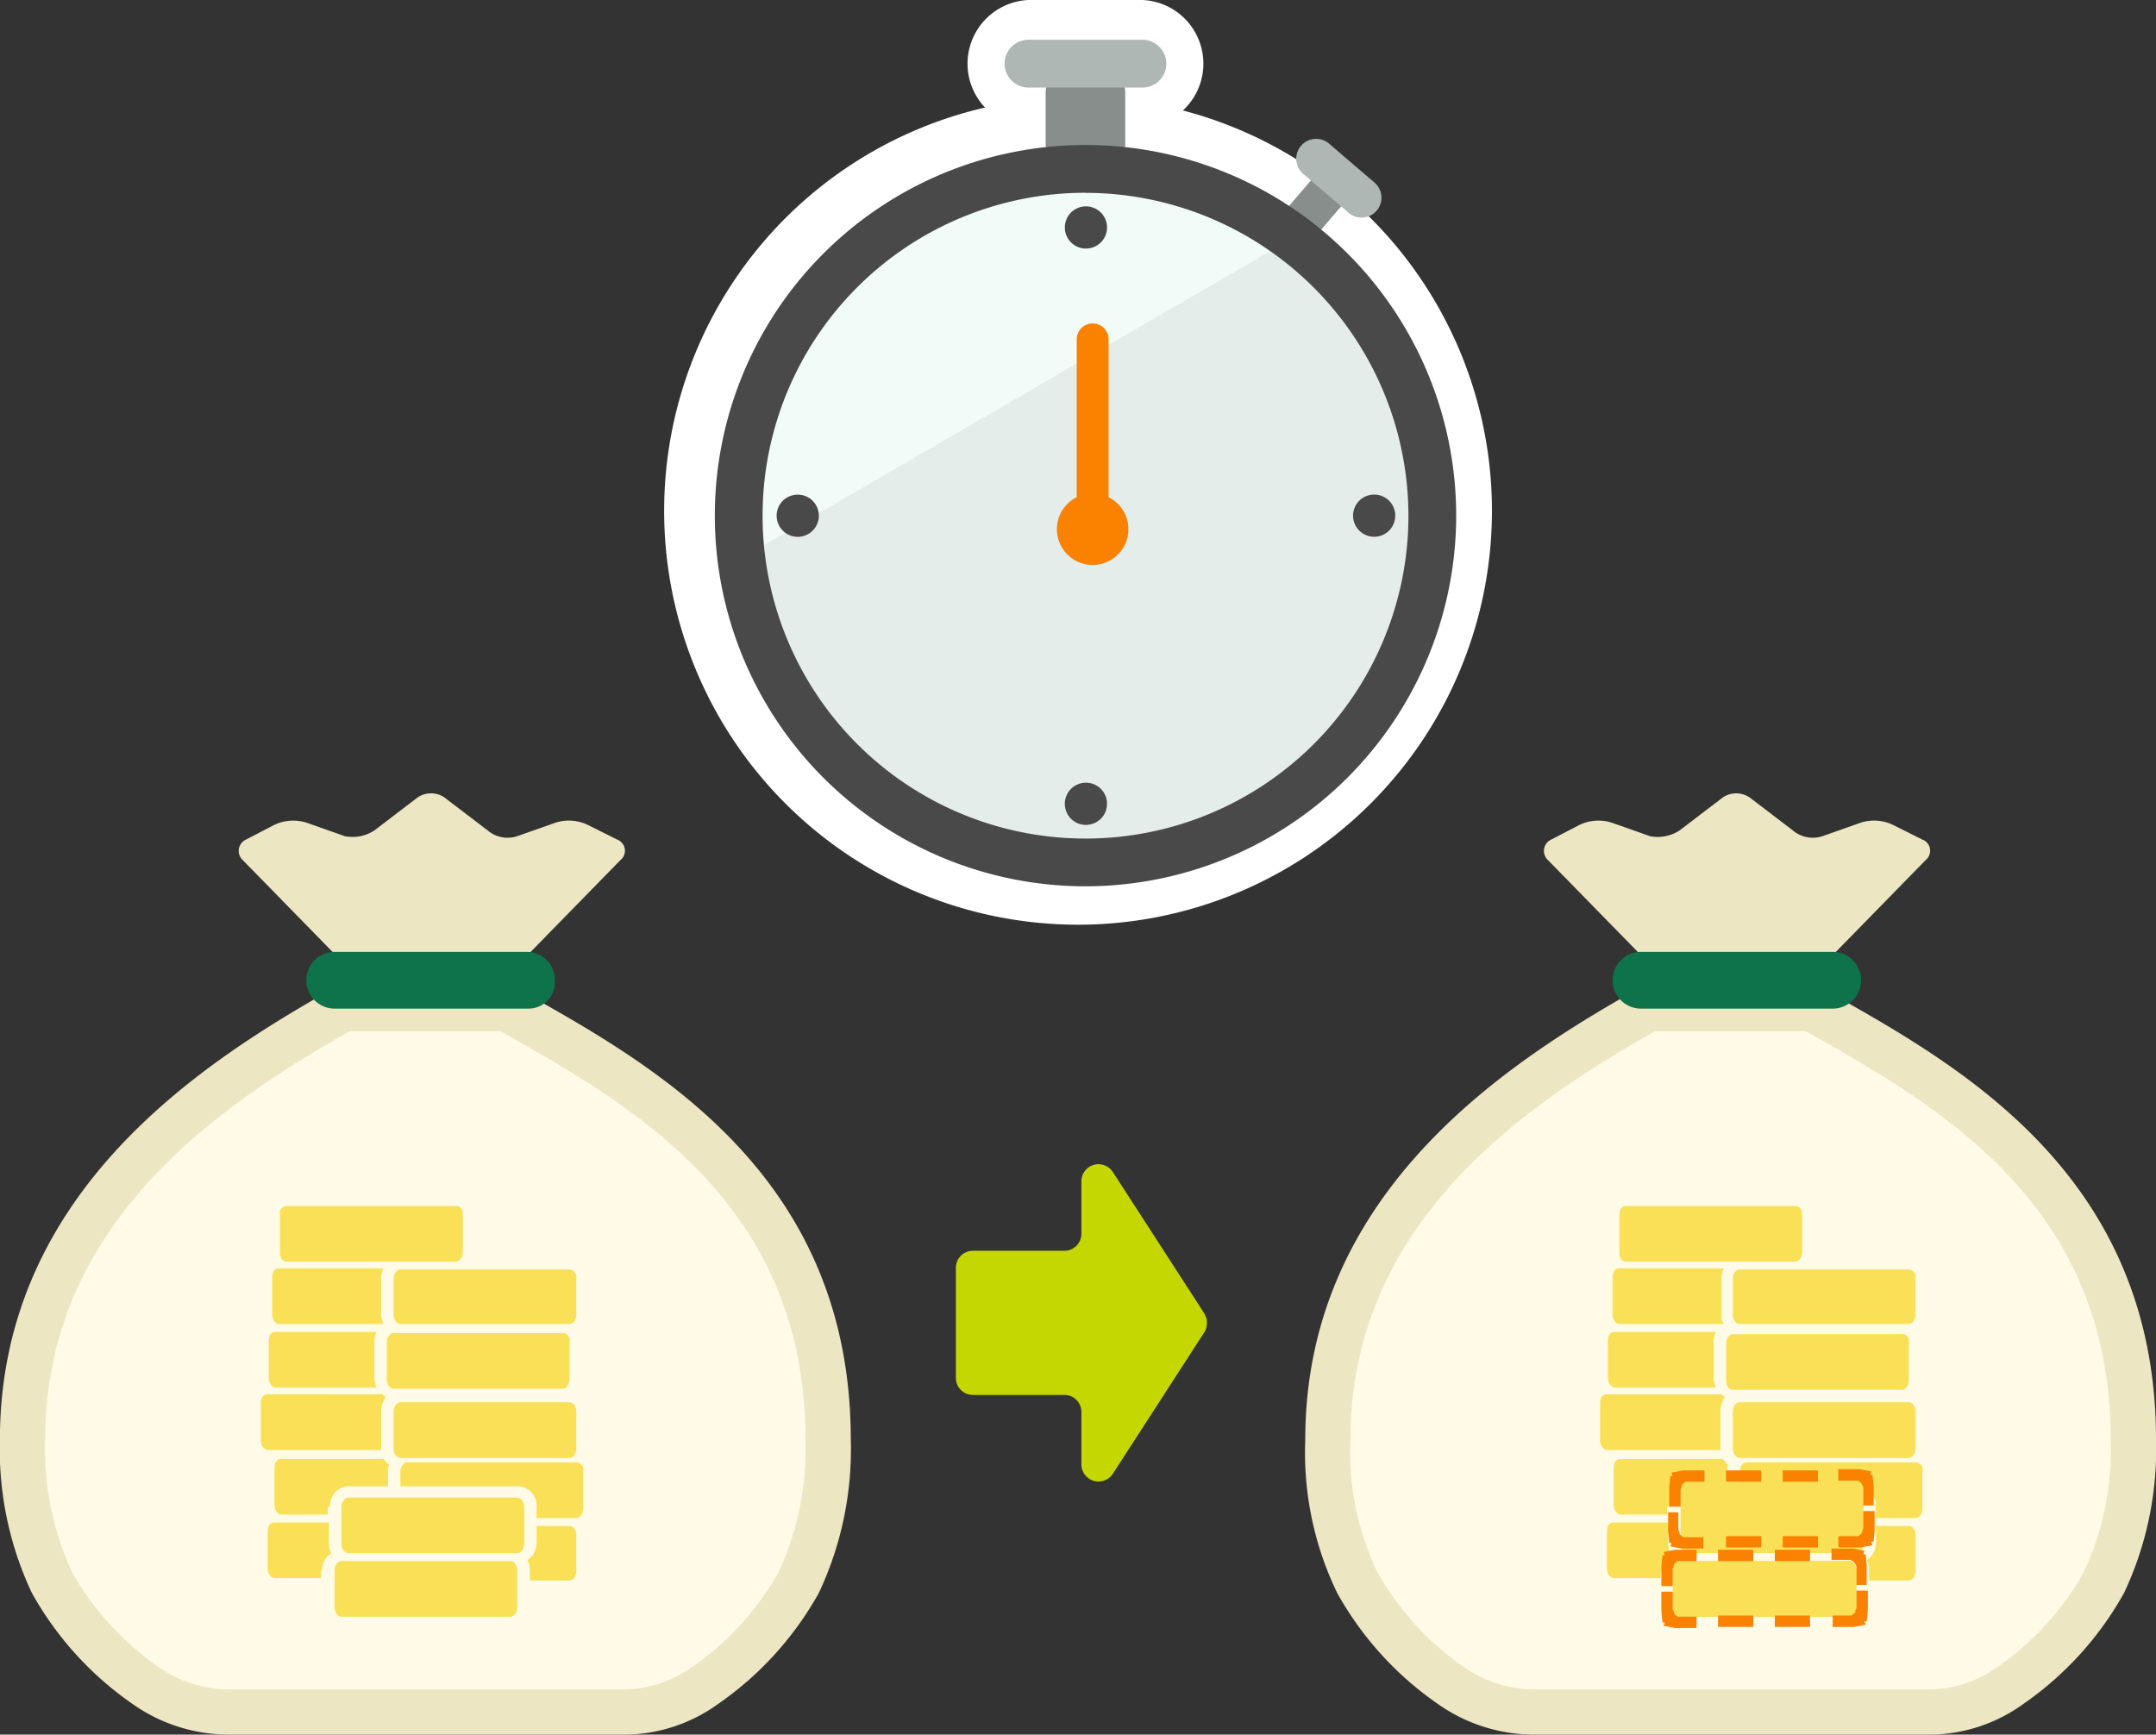 <svg xmlns="http://www.w3.org/2000/svg" width="138.684" height="111.587" viewBox="0 0 138.684 111.587">
  <rect x="0" y="0" width="138.684" height="111.587" fill="#333333" stroke="none"/>
  <g id="グループ_42268" data-name="グループ 42268" transform="translate(-72.195 -550.92)">
    <g id="グループ_42266" data-name="グループ 42266" transform="translate(114.913 550.92)">
      <g id="グループ_41871" data-name="グループ 41871">
        <g id="グループ_42262" data-name="グループ 42262">
          <g id="グループ_41870" data-name="グループ 41870">
            <path id="パス_43379" data-name="パス 43379" d="M157.214,573.705h-7.332a4.1,4.1,0,0,1,0-8.192h7.332a4.1,4.1,0,0,1,0,8.192Z" transform="translate(-126.444 -565.513)" fill="#fff"/>
            <path id="パス_42965" data-name="パス 42965" d="M153.521,624.853A26.624,26.624,0,1,0,126.9,598.229a26.624,26.624,0,0,0,26.624,26.624" transform="translate(-126.897 -565.367)" fill="#fff"/>
            <line id="線_5895" data-name="線 5895" y2="3.18" transform="translate(27.105 6.028)" fill="none"/>
            <path id="パス_43380" data-name="パス 43380" d="M153.426,577.2a2.56,2.56,0,0,1-2.56-2.56v-3.181a2.56,2.56,0,0,1,5.12,0v3.181A2.56,2.56,0,0,1,153.426,577.2Z" transform="translate(-126.322 -565.432)" fill="#878e8b"/>
            <path id="パス_42966" data-name="パス 42966" d="M167.046,580.552l-35.374,20.532a22.377,22.377,0,1,0,35.374-20.532" transform="translate(-126.782 -565.152)" fill="#e5edea"/>
            <path id="パス_42967" data-name="パス 42967" d="M153.921,576.391a22.377,22.377,0,0,0-22.378,22.376h0a22.644,22.644,0,0,0,.132,2.415l35.374-20.531a22.26,22.26,0,0,0-13.128-4.261" transform="translate(-126.786 -565.252)" fill="#f1fcf8"/>
            <path id="パス_43381" data-name="パス 43381" d="M157.154,571.085h-7.332a1.536,1.536,0,0,1,0-3.072h7.332a1.536,1.536,0,0,1,0,3.072Z" transform="translate(-126.384 -565.453)" fill="#aeb7b4"/>
            <line id="線_5900" data-name="線 5900" x1="2.044" y2="2.385" transform="translate(40.701 12.248)" fill="none"/>
            <path id="パス_43382" data-name="パス 43382" d="M166.674,581.169a1.281,1.281,0,0,1-.972-2.114l2.044-2.385a1.28,1.28,0,0,1,1.945,1.666l-2.044,2.385A1.28,1.28,0,0,1,166.674,581.169Z" transform="translate(-125.973 -565.256)" fill="#878e8b"/>
            <path id="パス_42971" data-name="パス 42971" d="M153.429,581.193a1.358,1.358,0,1,1,1.357-1.359v0a1.357,1.357,0,0,1-1.357,1.357h0" transform="translate(-126.293 -565.202)" fill="#494949"/>
            <path id="パス_42972" data-name="パス 42972" d="M153.429,617.4a1.358,1.358,0,1,1,1.356-1.36v0a1.356,1.356,0,0,1-1.356,1.358h0" transform="translate(-126.293 -564.333)" fill="#494949"/>
            <path id="パス_42973" data-name="パス 42973" d="M170.176,597.945a1.358,1.358,0,1,1,1.363,1.353h-.01a1.358,1.358,0,0,1-1.353-1.353" transform="translate(-125.859 -564.767)" fill="#494949"/>
            <path id="パス_42974" data-name="パス 42974" d="M133.965,597.945a1.358,1.358,0,1,1,1.359,1.357h0a1.357,1.357,0,0,1-1.357-1.357" transform="translate(-126.727 -564.767)" fill="#494949"/>
            <line id="線_5903" data-name="線 5903" x2="2.904" y2="2.488" transform="translate(41.96 10.226)" fill="none"/>
            <path id="パス_43383" data-name="パス 43383" d="M170.807,579.3a1.275,1.275,0,0,1-.833-.308l-2.9-2.488a1.28,1.28,0,1,1,1.666-1.943l2.9,2.487a1.28,1.28,0,0,1-.834,2.253Z" transform="translate(-125.944 -565.303)" fill="#aeb7b4"/>
          </g>
        </g>
      </g>
      <path id="パス_43384" data-name="パス 43384" d="M153.928,622.31a23.844,23.844,0,1,1,23.844-23.844A23.87,23.87,0,0,1,153.928,622.31Zm0-44.615A20.772,20.772,0,1,0,174.7,598.467,20.8,20.8,0,0,0,153.928,577.7Z" transform="translate(-126.821 -565.294)" fill="#494949"/>
      <g id="グループ_42264" data-name="グループ 42264" transform="translate(25.267 31.747)">
        <g id="グループ_42263" data-name="グループ 42263">
          <circle id="楕円形_406" data-name="楕円形 406" cx="2.17" cy="2.17" r="2.17" transform="translate(0.128 0.127)" fill="#fa8200"/>
          <path id="パス_43385" data-name="パス 43385" d="M153.871,601.113a2.3,2.3,0,1,1,2.3-2.3A2.3,2.3,0,0,1,153.871,601.113Zm0-4.341a2.042,2.042,0,1,0,2.043,2.042A2.044,2.044,0,0,0,153.871,596.772Z" transform="translate(-151.572 -596.516)" fill="#fa8200"/>
        </g>
      </g>
      <g id="グループ_42265" data-name="グループ 42265" transform="translate(26.542 20.805)">
        <line id="線_5938" data-name="線 5938" y2="11.344" transform="translate(1.024 1.024)" fill="#fa8200"/>
        <path id="パス_43386" data-name="パス 43386" d="M153.841,599.222a1.024,1.024,0,0,1-1.024-1.024V586.854a1.024,1.024,0,1,1,2.048,0V598.2A1.024,1.024,0,0,1,153.841,599.222Z" transform="translate(-152.817 -585.83)" fill="#fa8200"/>
      </g>
    </g>
    <g id="グループ_42267" data-name="グループ 42267" transform="translate(68.195 601.956)">
      <path id="パス_43402" data-name="パス 43402" d="M148.75,650.485a1.1,1.1,0,0,0,2.019.6l5.892-9.111a1.182,1.182,0,0,0,0-1.2l-5.892-9.111a1.1,1.1,0,0,0-2.019.6v3.382a1.094,1.094,0,0,1-1.091,1.091h-5.892a1.094,1.094,0,0,0-1.091,1.091v7.092a1.094,1.094,0,0,0,1.091,1.091h5.892a1.094,1.094,0,0,1,1.091,1.091Z" transform="translate(-75.189 -607.309)" fill="#c4d700" fill-rule="evenodd"/>
      <g id="グループ_42269" data-name="グループ 42269" transform="translate(4)">
        <path id="パス_43403" data-name="パス 43403" d="M77.83,667.165a19.8,19.8,0,0,1-6.057-6.642,20.2,20.2,0,0,1-1.9-9.2c0-15.034,12.261-22.989,20.654-27.733h10.509c.146.074.219.146.365.219,8.393,4.744,20.289,11.385,20.289,27.514a20.2,20.2,0,0,1-1.9,9.2,19.806,19.806,0,0,1-6.058,6.642,8.9,8.9,0,0,1-5.328,1.678H83.231A9.293,9.293,0,0,1,77.83,667.165Z" transform="translate(-68.42 -609.745)" fill="#fffbe6"/>
        <path id="パス_43404" data-name="パス 43404" d="M89.921,621.914h11.236l.307.154a2.884,2.884,0,0,1,.331.195l.008.005.035.023.023.012.032.018.238.134c8.324,4.7,20.79,11.747,20.79,28.646a21.653,21.653,0,0,1-2.05,9.847l-.008.015-.008.015a21.245,21.245,0,0,1-6.476,7.129,10.361,10.361,0,0,1-6.2,1.966H83a10.741,10.741,0,0,1-6.246-1.95l-.009-.006-.009-.006a21.243,21.243,0,0,1-6.48-7.132l-.009-.015-.007-.015a21.653,21.653,0,0,1-2.051-9.847c0-15.951,13.042-24.279,21.392-29Zm.766,2.909C82.286,629.6,71.1,637.17,71.1,651.1a18.785,18.785,0,0,0,1.736,8.53,18.377,18.377,0,0,0,5.618,6.13,7.836,7.836,0,0,0,4.547,1.4h25.179a7.453,7.453,0,0,0,4.455-1.388l.005,0,.005,0a18.381,18.381,0,0,0,5.626-6.136,18.785,18.785,0,0,0,1.736-8.53c0-15.181-11.064-21.451-19.524-26.234-.029-.015-.057-.03-.083-.045Z" transform="translate(-68.195 -609.521)" fill="#ede6c2" fill-rule="evenodd"/>
        <path id="パス_43405" data-name="パス 43405" d="M108.372,609.626a2.814,2.814,0,0,0-2.043-.146l-2.481.876a1.979,1.979,0,0,1-1.9-.365l-2.773-2.116a1.536,1.536,0,0,0-1.752,0l-2.773,2.116a2.574,2.574,0,0,1-1.9.365l-2.482-.876a2.841,2.841,0,0,0-2.043.146l-1.824.948a.8.8,0,0,0-.219,1.314l6.423,6.568a3.159,3.159,0,0,0,1.9.8h7.663a3.163,3.163,0,0,0,1.9-.8l6.422-6.568a.767.767,0,0,0-.219-1.314Z" transform="translate(-70.574 -607.601)" fill="#ede6c2"/>
        <path id="パス_43406" data-name="パス 43406" d="M105.251,623.029H92.7a1.826,1.826,0,0,1,0-3.649h12.48a1.792,1.792,0,0,1,1.752,1.824A1.69,1.69,0,0,1,105.251,623.029Z" transform="translate(-71.246 -609.181)" fill="#0e724b"/>
        <path id="パス_43407" data-name="パス 43407" d="M91.583,664.841a1.286,1.286,0,0,1,.584-1.094,1.369,1.369,0,0,1-.146-.584v-1.387h-3.5c-.292,0-.437.219-.437.584v2.409c0,.292.219.584.437.584h2.992v-.511Z" transform="translate(-70.863 -614.866)" fill="#f9e057"/>
        <path id="パス_43408" data-name="パス 43408" d="M95.312,655.682v-2.408a2.072,2.072,0,0,1,.292-.876c-.073,0-.146-.073-.219-.146H88.013c-.292,0-.438.219-.438.584v2.408c0,.293.219.585.438.585h7.3Z" transform="translate(-70.795 -613.589)" fill="#f9e057"/>
        <path id="パス_43409" data-name="パス 43409" d="M110.083,662.029h-2.116v1.094a1.287,1.287,0,0,1-.584,1.1,1.362,1.362,0,0,1,.146.584v.73h2.554c.292,0,.438-.365.438-.584V662.54C110.521,662.394,110.374,662.029,110.083,662.029Z" transform="translate(-73.451 -614.9)" fill="#f9e057"/>
        <path id="パス_43410" data-name="パス 43410" d="M109.255,657.309H98.38c-.292,0-.438.365-.438.584v.949h7.59a1.233,1.233,0,0,1,1.168,1.314v.73h2.554c.292,0,.438-.365.438-.584v-2.409A.457.457,0,0,0,109.255,657.309Z" transform="translate(-72.186 -614.268)" fill="#f9e057"/>
        <path id="パス_43411" data-name="パス 43411" d="M94,659.922c-.292,0-.437.365-.437.584v2.409c0,.219.145.584.437.584h10.875c.292,0,.438-.365.438-.584v-2.409c0-.218-.146-.584-.438-.584Z" transform="translate(-71.598 -614.618)" fill="#f9e057"/>
        <path id="パス_43412" data-name="パス 43412" d="M89.444,638.26h10.875c.292,0,.437.219.437.584v2.409c0,.292-.219.584-.437.584H89.444c-.292,0-.438-.219-.438-.584v-2.409A.442.442,0,0,1,89.444,638.26Z" transform="translate(-70.984 -611.713)" fill="#f9e057"/>
        <path id="パス_43415" data-name="パス 43415" d="M95.425,645.888V643.48a1.375,1.375,0,0,1,.145-.584H88.856c-.292,0-.438.219-.438.584v2.408c0,.293.219.584.438.584H95.57A1.725,1.725,0,0,1,95.425,645.888Z" transform="translate(-70.908 -612.334)" fill="#f9e057"/>
        <path id="パス_43416" data-name="パス 43416" d="M94.953,650.608V648.2a1.378,1.378,0,0,1,.145-.584H88.6c-.292,0-.438.219-.438.584v2.409c0,.292.219.584.438.584H95.1A2.267,2.267,0,0,1,94.953,650.608Z" transform="translate(-70.873 -612.968)" fill="#f9e057"/>
        <path id="パス_43417" data-name="パス 43417" d="M92.163,660.121a1.232,1.232,0,0,1,1.167-1.314h2.554v-.949a.929.929,0,0,1,.073-.438c-.145-.073-.218-.219-.365-.365H89.024c-.292,0-.437.219-.437.584v2.409c0,.292.218.584.437.584h2.992v-.511Z" transform="translate(-70.93 -614.233)" fill="#f9e057"/>
        <path id="パス_43418" data-name="パス 43418" d="M108.243,647.7H97.368c-.292,0-.437.365-.437.584v2.408c0,.219.145.584.437.584h10.875c.292,0,.438-.365.438-.584v-2.408A.458.458,0,0,0,108.243,647.7Z" transform="translate(-72.049 -612.979)" fill="#f9e057"/>
        <path id="パス_43419" data-name="パス 43419" d="M97.874,652.842c-.292,0-.437.365-.437.584v2.408c0,.219.145.584.437.584h10.875c.292,0,.438-.365.438-.584v-2.408c0-.219-.146-.584-.438-.584Z" transform="translate(-72.117 -613.668)" fill="#f9e057"/>
        <path id="パス_43420" data-name="パス 43420" d="M93.492,664.642c-.293,0-.438.365-.438.584v2.409c0,.218.145.584.438.584h10.874c.292,0,.438-.365.438-.584v-2.409c0-.219-.146-.584-.438-.584Z" transform="translate(-71.529 -615.251)" fill="#f9e057"/>
        <path id="パス_43421" data-name="パス 43421" d="M108.749,642.98H97.874c-.292,0-.437.365-.437.584V645.9c0,.219.145.584.437.584h10.875c.292,0,.438-.365.438-.584v-2.409C109.26,643.345,109.041,642.98,108.749,642.98Z" transform="translate(-72.117 -612.346)" fill="#f9e057"/>
      </g>
      <g id="グループ_42270" data-name="グループ 42270" transform="translate(-4)">
        <path id="パス_43387" data-name="パス 43387" d="M184.031,667.165a19.806,19.806,0,0,1-6.058-6.642,19.3,19.3,0,0,1-1.9-9.2c0-15.034,12.261-22.989,20.654-27.733h10.509c.146.074.219.146.365.219,8.393,4.744,20.288,11.385,20.288,27.514a20.2,20.2,0,0,1-1.9,9.2,19.806,19.806,0,0,1-6.058,6.642,8.907,8.907,0,0,1-5.328,1.678H189.431A9.292,9.292,0,0,1,184.031,667.165Z" transform="translate(-82.664 -609.745)" fill="#fffbe6"/>
        <path id="パス_43388" data-name="パス 43388" d="M196.122,621.914h11.236l.307.154a2.884,2.884,0,0,1,.331.195l.008.005.036.023.023.012.033.018.237.134c8.325,4.7,20.791,11.747,20.791,28.646a21.653,21.653,0,0,1-2.051,9.847l-.008.015-.008.015a21.245,21.245,0,0,1-6.476,7.129,10.355,10.355,0,0,1-6.2,1.966H189.207a10.741,10.741,0,0,1-6.246-1.95l-.009-.006-.009-.006a21.243,21.243,0,0,1-6.48-7.132A20.719,20.719,0,0,1,174.4,651.1c0-15.951,13.043-24.279,21.393-29Zm.766,2.909c-8.4,4.779-19.583,12.347-19.583,26.279a17.87,17.87,0,0,0,1.728,8.515,18.356,18.356,0,0,0,5.626,6.144,7.834,7.834,0,0,0,4.547,1.4h25.178a7.453,7.453,0,0,0,4.455-1.388l.005,0,.005,0a18.381,18.381,0,0,0,5.626-6.136,18.784,18.784,0,0,0,1.737-8.53c0-15.181-11.064-21.451-19.525-26.234-.029-.015-.057-.03-.083-.045Z" transform="translate(-82.439 -609.521)" fill="#ede6c2" fill-rule="evenodd"/>
        <path id="パス_43389" data-name="パス 43389" d="M200.313,664.841a1.286,1.286,0,0,1,.584-1.094,1.369,1.369,0,0,1-.146-.584v-1.387h-3.5c-.292,0-.437.219-.437.584v2.409c0,.292.219.584.437.584h2.992Z" transform="translate(-85.445 -614.866)" fill="#f9e057"/>
        <path id="パス_43390" data-name="パス 43390" d="M204.041,655.682v-2.408a2.083,2.083,0,0,1,.292-.876c-.073,0-.145-.073-.219-.146h-7.37c-.293,0-.438.219-.438.584v2.408c0,.293.219.585.438.585h7.3Z" transform="translate(-85.377 -613.589)" fill="#f9e057"/>
        <path id="パス_43391" data-name="パス 43391" d="M218.813,662.029H216.7v1.094a1.288,1.288,0,0,1-.584,1.1,1.375,1.375,0,0,1,.146.584v.73h2.554c.292,0,.437-.365.437-.584V662.54C219.25,662.394,219.1,662.029,218.813,662.029Z" transform="translate(-88.035 -614.9)" fill="#f9e057"/>
        <path id="パス_43392" data-name="パス 43392" d="M217.984,657.309H207.11c-.292,0-.438.365-.438.584v.949h7.59a1.232,1.232,0,0,1,1.167,1.314v.73h2.554c.293,0,.438-.365.438-.584v-2.409A.457.457,0,0,0,217.984,657.309Z" transform="translate(-86.768 -614.268)" fill="#f9e057"/>
        <path id="パス_43393" data-name="パス 43393" d="M202.727,659.922c-.292,0-.438.365-.438.584v2.409c0,.219.146.584.438.584H213.6c.292,0,.437-.365.437-.584v-2.409c0-.218-.145-.584-.437-.584Z" transform="translate(-86.18 -614.618)" fill="#f9e057"/>
        <path id="パス_43394" data-name="パス 43394" d="M198.175,638.26H209.05c.292,0,.438.219.438.584v2.409c0,.292-.219.584-.438.584H198.175c-.292,0-.438-.219-.438-.584v-2.409C197.737,638.479,197.883,638.26,198.175,638.26Z" transform="translate(-85.57 -611.713)" fill="#f9e057"/>
        <path id="パス_43395" data-name="パス 43395" d="M204.239,645.888V643.48a1.375,1.375,0,0,1,.145-.584H197.67c-.292,0-.438.219-.438.584v2.408c0,.293.219.584.438.584h6.714A.882.882,0,0,1,204.239,645.888Z" transform="translate(-85.502 -612.334)" fill="#f9e057"/>
        <path id="パス_43396" data-name="パス 43396" d="M203.682,650.608V648.2a1.378,1.378,0,0,1,.146-.584h-6.5c-.292,0-.437.219-.437.584v2.409c0,.292.219.584.437.584h6.5A1.722,1.722,0,0,1,203.682,650.608Z" transform="translate(-85.457 -612.968)" fill="#f9e057"/>
        <path id="パス_43397" data-name="パス 43397" d="M200.892,660.121a1.233,1.233,0,0,1,1.168-1.314h2.554v-.949a.929.929,0,0,1,.073-.438c-.146-.073-.219-.219-.365-.365h-6.569c-.292,0-.438.219-.438.584v2.409c0,.292.219.584.438.584h2.992v-.511Z" transform="translate(-85.514 -614.233)" fill="#f9e057"/>
        <path id="パス_43398" data-name="パス 43398" d="M216.973,647.784H206.1c-.293,0-.438.365-.438.584v2.408c0,.219.145.584.438.584h10.874c.292,0,.438-.365.438-.584v-2.408A.437.437,0,0,0,216.973,647.784Z" transform="translate(-86.633 -612.99)" fill="#f9e057"/>
        <path id="パス_43399" data-name="パス 43399" d="M206.6,652.842c-.292,0-.438.365-.438.584v2.408c0,.219.146.584.438.584h10.875c.292,0,.437-.365.437-.584v-2.408c0-.219-.145-.584-.437-.584Z" transform="translate(-86.699 -613.668)" fill="#f9e057"/>
        <path id="パス_43400" data-name="パス 43400" d="M202.221,664.642c-.292,0-.438.365-.438.584v2.409c0,.218.146.584.438.584H213.1c.292,0,.437-.365.437-.584v-2.409c0-.219-.145-.584-.437-.584Z" transform="translate(-86.113 -615.251)" fill="#f9e057"/>
        <path id="パス_43401" data-name="パス 43401" d="M217.479,642.98H206.6c-.292,0-.438.365-.438.584V645.9c0,.219.146.584.438.584h10.875c.292,0,.437-.365.437-.584v-2.409C217.99,643.345,217.77,642.98,217.479,642.98Z" transform="translate(-86.699 -612.346)" fill="#f9e057"/>
        <path id="パス_43413" data-name="パス 43413" d="M214.574,609.626a2.814,2.814,0,0,0-2.043-.146l-2.482.876a1.979,1.979,0,0,1-1.9-.365l-2.773-2.116a1.536,1.536,0,0,0-1.752,0l-2.773,2.116a2.574,2.574,0,0,1-1.9.365l-2.481-.876a2.84,2.84,0,0,0-2.043.146l-1.825.948a.8.8,0,0,0-.218,1.314l6.422,6.568a3.159,3.159,0,0,0,1.9.8h7.663a3.161,3.161,0,0,0,1.9-.8l6.422-6.568a.767.767,0,0,0-.219-1.314Z" transform="translate(-84.818 -607.601)" fill="#ede6c2"/>
        <path id="パス_43414" data-name="パス 43414" d="M211.464,623.029h-12.48a1.826,1.826,0,0,1,0-3.649h12.48a1.826,1.826,0,0,1,0,3.649Z" transform="translate(-85.502 -609.181)" fill="#0e724b"/>
        <path id="パス_43422" data-name="パス 43422" d="M202.137,664.642h10.875c.292,0,.437.219.437.584v2.409c0,.292-.218.584-.437.584H202.137c-.292,0-.438-.219-.438-.584v-2.409C201.7,664.861,201.918,664.642,202.137,664.642Z" transform="translate(-86.102 -615.251)" fill="#f9e057"/>
        <path id="パス_43423" data-name="パス 43423" d="M202.725,658.741H213.6c.292,0,.438.219.438.584v2.408c0,.292-.219.584-.438.584H202.725c-.292,0-.438-.218-.438-.584v-2.408A.443.443,0,0,1,202.725,658.741Z" transform="translate(-86.178 -614.46)" fill="#f9e057"/>
        <path id="パス_43424" data-name="パス 43424" d="M202.024,664.518h-.074c-.073,0-.145.073-.218.145s-.074.074-.074.146-.073.145-.073.219v1.094h-.73v-1.241l.073-.73h.146l-.073-.219.73-.145h1.386v.73Zm4.743,0v-.73H204.5v.73Zm3.65,0v-.73h-2.263v.73Zm-2.263,3.5v.73h2.263v-.73Zm-3.65,0v.73h2.263v-.73Zm-2.919-1.533h-.73v1.241l.073.73h.146l-.073.219.73.146h1.386v-.73H201.95c-.073,0-.145-.074-.218-.146s-.074-.073-.074-.146-.073-.146-.073-.219v-1.1ZM211.8,668.02h1.241c.073,0,.146-.073.219-.146s.073-.073.073-.146.073-.145.073-.219v-1.094h.73v1.241l-.073.73h-.146l.074.219-.73.146h-1.387v-.73Zm1.605-1.97v-1.1a.267.267,0,0,0-.073-.218c0-.074-.073-.074-.073-.146-.073-.073-.146-.073-.219-.146H211.8v-.729h1.387l.729.145-.073.219h.146l.073.73v1.241Z" transform="translate(-85.988 -615.127)" fill="#fa8200" fill-rule="evenodd"/>
        <path id="パス_43425" data-name="パス 43425" d="M202.6,658.618h-.073c-.074,0-.146.073-.219.145s-.074.074-.074.146-.073.146-.073.219v1.095h-.73v-1.241l.074-.73h.145l-.073-.218.73-.146H203.7v.73Zm4.743,0v-.73h-2.262v.73Zm3.65,0v-.73h-2.263v.73Zm-2.263,3.5v.729H211v-.729Zm-3.649,0v.729h2.262v-.729Zm-2.992-1.533h-.73v1.24l.073.73h.146l-.073.219.729.146h1.387v-.73h-1.241c-.073,0-.146-.073-.219-.146s-.073-.073-.073-.146-.073-.146-.073-.219v-1.094Zm10.217,1.533h1.241c.073,0,.145-.074.219-.146s.073-.073.073-.146.073-.146.073-.218v-1.1h.73v1.241l-.073.73h-.146l.074.219-.73.146h-1.46Zm1.605-1.971v-1.094a.268.268,0,0,0-.073-.219c0-.074-.073-.074-.073-.146-.074-.073-.146-.073-.219-.145h-1.241v-.73H213.7l.73.145-.073.219h.146l.073.73v1.241Z" transform="translate(-86.057 -614.335)" fill="#fa8200" fill-rule="evenodd"/>
      </g>
    </g>
  </g>
</svg>

